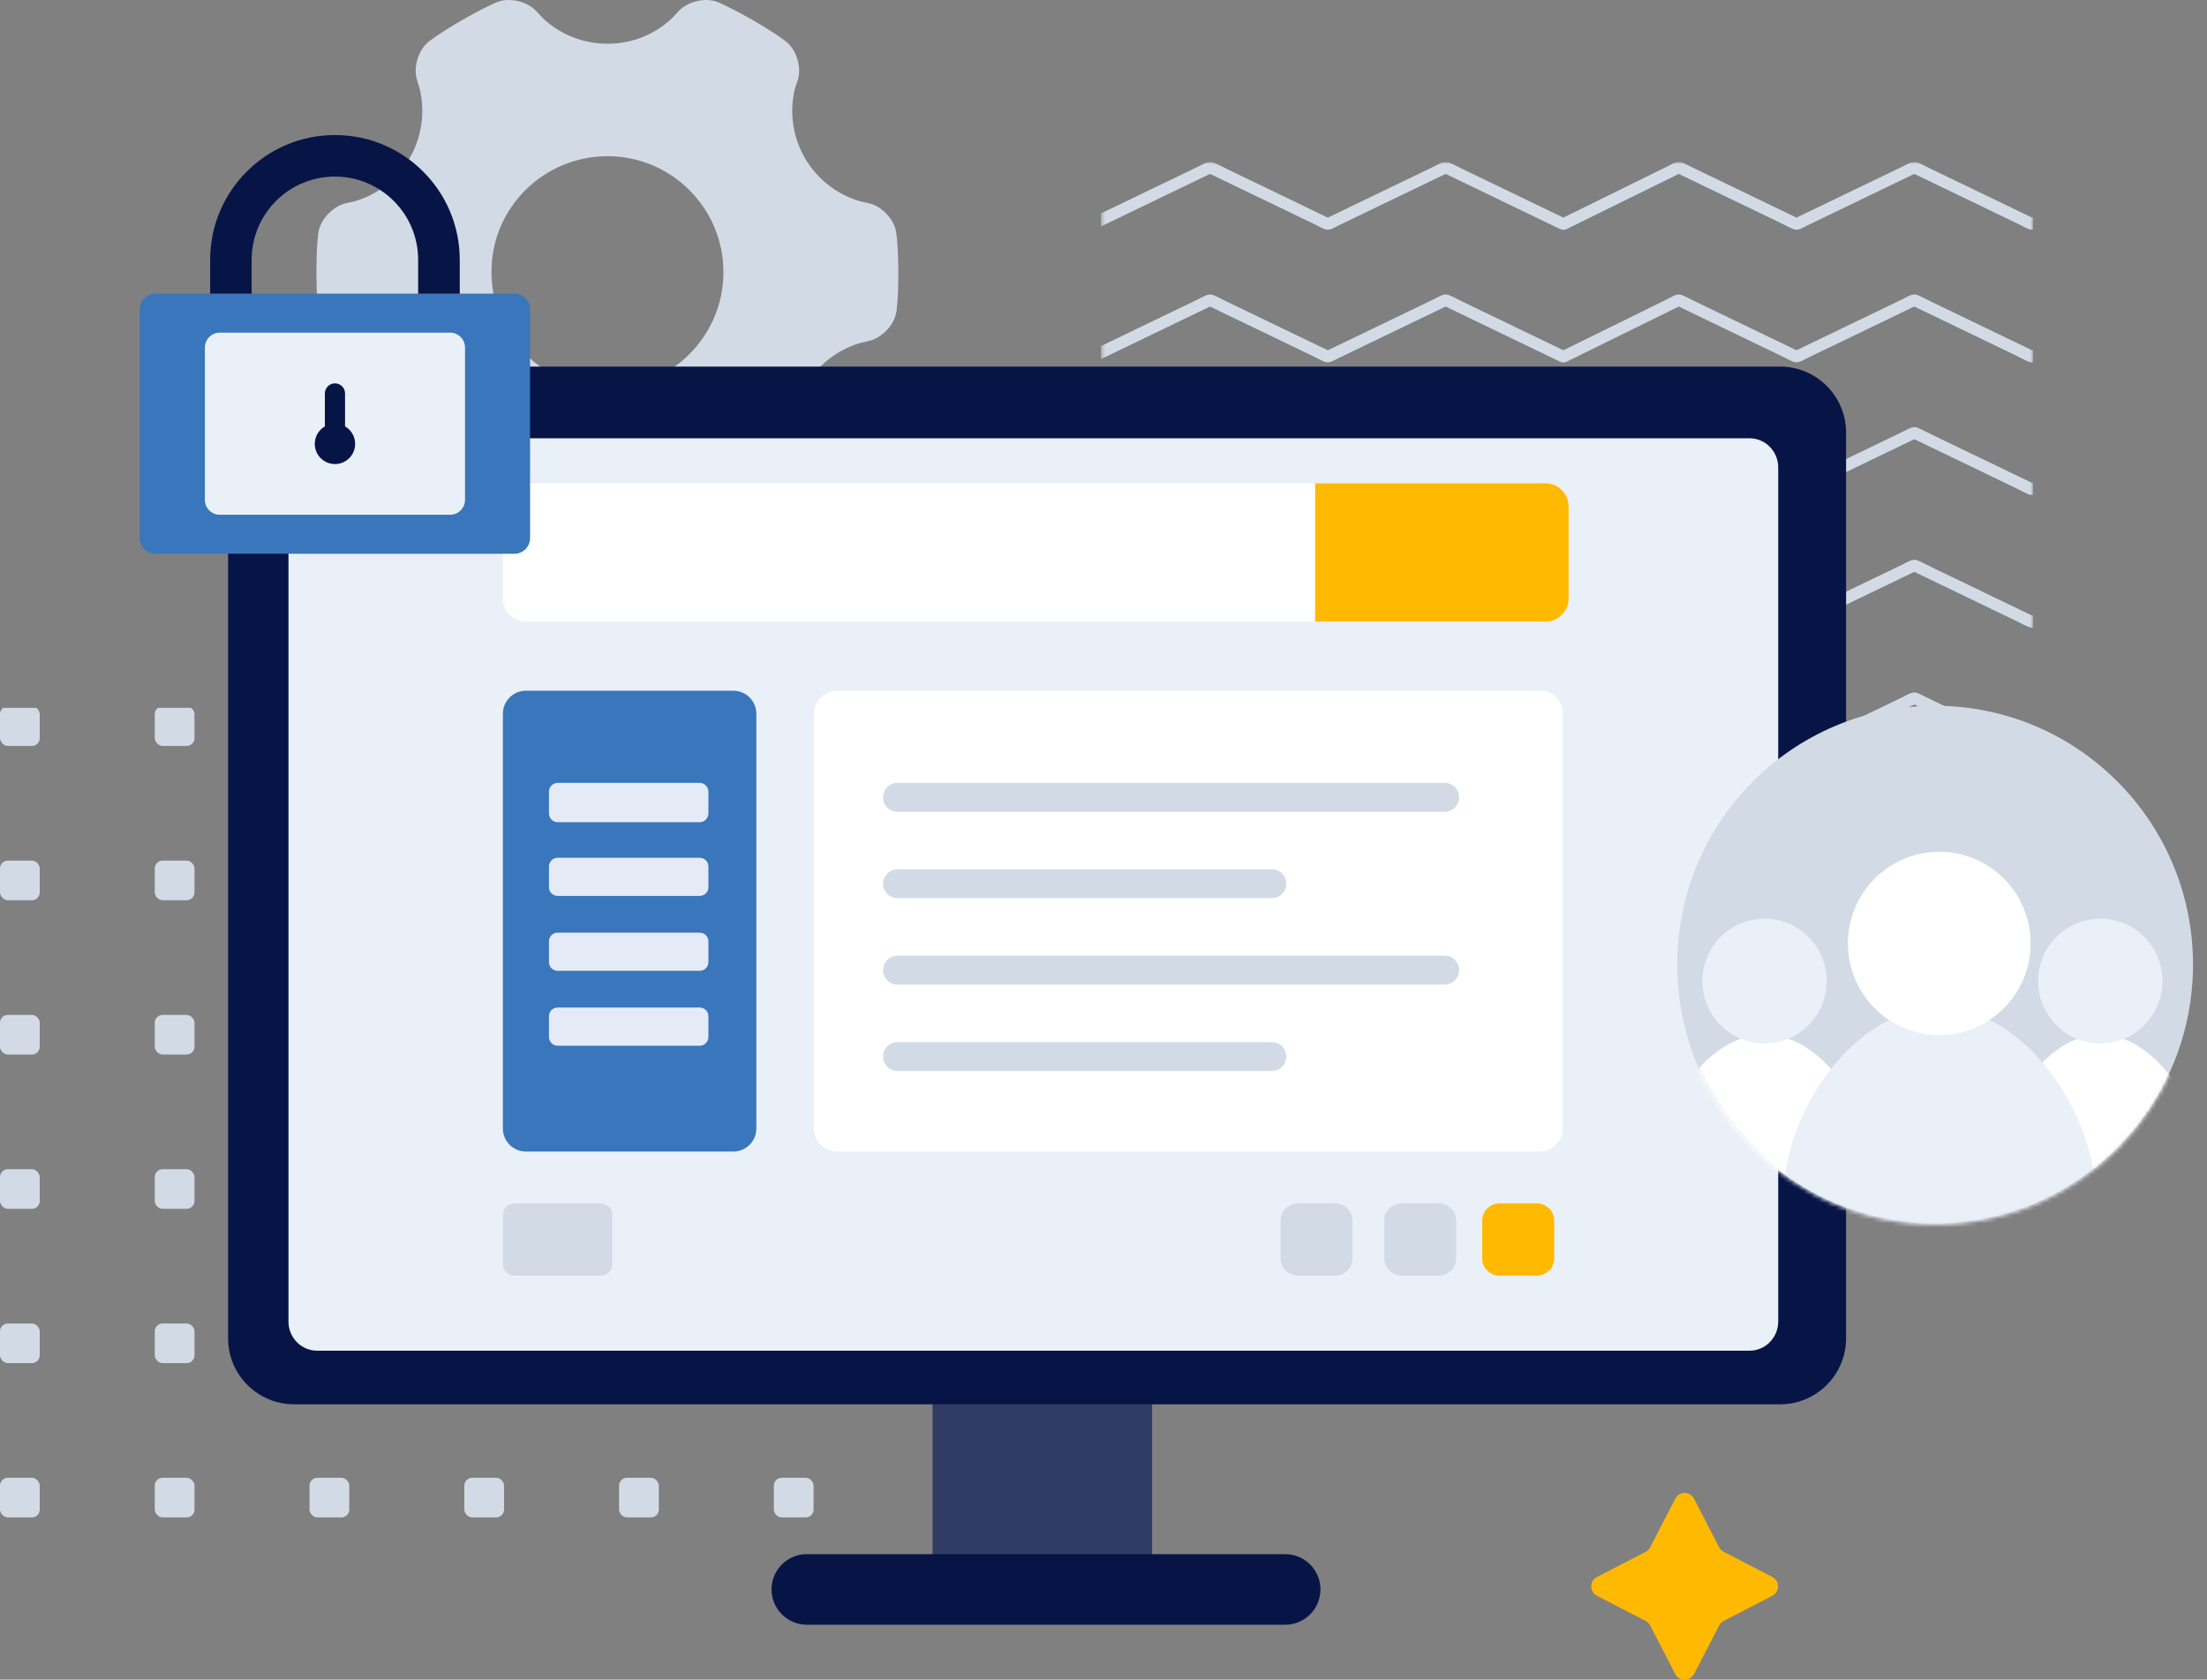 <svg width="544" height="414" viewBox="0 0 544 414" fill="none" xmlns="http://www.w3.org/2000/svg">
<rect x="0" y="0" width="544" height="414" fill="#808080" stroke="none"/>
<g clip-path="url(#clip0_1910_457)">
<g clip-path="url(#clip1_1910_457)">
<mask id="mask0_1910_457" style="mask-type:luminance" maskUnits="userSpaceOnUse" x="271" y="39" width="231" height="214">
<path d="M501.133 39.89H271.373V252.827H501.133V39.89Z" fill="white"/>
</mask>
<g mask="url(#mask0_1910_457)">
<path d="M501.133 53.52L500.882 53.641L475.927 41.62C474.828 41.091 473.735 40.469 472.601 40.018C471.415 39.545 470.094 40.5 469.023 41.015L454.121 48.196L442.817 53.641L418.081 41.723C416.92 41.162 415.76 40.523 414.569 40.031C413.409 39.554 412.31 40.37 411.275 40.879L396.576 48.117L385.351 53.639L360.402 41.62C359.304 41.091 358.214 40.468 357.077 40.018C355.891 39.545 354.57 40.5 353.498 41.015L338.596 48.196L327.292 53.641L302.337 41.62C301.238 41.091 300.146 40.468 299.011 40.018C297.826 39.545 296.505 40.5 295.433 41.015L280.531 48.196L271.373 52.606V55.837C271.606 55.713 271.834 55.59 272.05 55.486L286.956 48.306L298.257 42.86L323.214 54.882C324.314 55.411 325.407 56.032 326.541 56.484C327.727 56.957 329.048 56.001 330.119 55.486L345.021 48.306L356.325 42.86L381.061 54.776L384.626 56.493C384.84 56.598 385.075 56.65 385.313 56.646C385.58 56.666 385.848 56.614 386.087 56.493L410.97 44.253L413.792 42.864L438.742 54.882C439.841 55.411 440.934 56.032 442.068 56.484C443.254 56.957 444.575 56.001 445.646 55.486L460.552 48.306L471.856 42.86L496.811 54.882C497.91 55.411 499.003 56.032 500.138 56.484C500.457 56.604 500.803 56.637 501.139 56.58L501.133 53.52Z" fill="#D2DBE5"/>
<path d="M501.133 86.217L500.882 86.338L475.927 74.316C474.828 73.787 473.735 73.166 472.601 72.714C471.415 72.241 470.094 73.197 469.023 73.712L454.117 80.892L442.813 86.338L418.081 74.422C416.92 73.862 415.76 73.223 414.569 72.731C413.409 72.254 412.31 73.069 411.275 73.579L396.576 80.816L385.35 86.334L360.4 74.316C359.302 73.787 358.209 73.166 357.075 72.714C355.889 72.241 354.568 73.197 353.497 73.712L338.596 80.892L327.292 86.338L302.337 74.316C301.238 73.787 300.146 73.166 299.011 72.714C297.826 72.241 296.505 73.197 295.433 73.712L280.531 80.892L271.373 85.304V88.534C271.606 88.409 271.834 88.287 272.05 88.183L286.956 80.997L298.257 75.557L323.214 87.579C324.314 88.107 325.407 88.729 326.541 89.18C327.727 89.653 329.048 88.698 330.119 88.183L345.021 80.997L356.325 75.552L381.061 87.472L384.626 89.19C384.84 89.295 385.075 89.347 385.313 89.342C385.58 89.362 385.848 89.31 386.087 89.19L410.97 76.945L413.792 75.556L438.742 87.574C439.841 88.103 440.934 88.724 442.068 89.175C443.254 89.648 444.575 88.693 445.646 88.178L460.546 80.997L471.849 75.552L496.804 87.579C497.904 88.107 498.996 88.729 500.131 89.18C500.45 89.3 500.796 89.334 501.133 89.277V86.217Z" fill="#D2DBE5"/>
<path d="M501.133 118.913L500.882 119.033L475.927 107.012C474.828 106.483 473.735 105.862 472.601 105.41C471.415 104.938 470.094 105.892 469.023 106.408L454.117 113.588L442.813 119.033L418.081 107.118C416.92 106.557 415.76 105.919 414.569 105.426C413.409 104.95 412.31 105.765 411.275 106.275L396.576 113.512L385.351 119.034L360.401 107.017C359.303 106.488 358.21 105.866 357.076 105.415C355.89 104.943 354.569 105.897 353.498 106.413L338.596 113.588L327.292 119.033L302.337 107.012C301.238 106.483 300.146 105.862 299.011 105.41C297.826 104.938 296.505 105.892 295.433 106.408L280.531 113.588L271.373 118V121.23C271.606 121.105 271.834 120.983 272.05 120.878L286.956 113.698L298.257 108.253L323.214 120.271C324.314 120.8 325.407 121.422 326.541 121.874C327.727 122.346 329.048 121.392 330.119 120.875L345.025 113.695L356.329 108.25L381.065 120.166L384.63 121.883C384.843 121.988 385.079 122.04 385.317 122.035C385.584 122.056 385.852 122.003 386.091 121.883L410.971 109.642L413.793 108.254L438.743 120.271C439.842 120.8 440.935 121.422 442.069 121.874C443.255 122.346 444.576 121.392 445.647 120.875L460.553 113.695L471.857 108.25L496.804 120.271C497.904 120.8 498.996 121.422 500.131 121.874C500.45 121.994 500.796 122.027 501.133 121.971V118.913Z" fill="#D2DBE5"/>
<path d="M501.133 151.61L500.882 151.73L475.927 139.709C474.828 139.18 473.735 138.559 472.601 138.107C471.415 137.635 470.094 138.589 469.023 139.105L454.117 146.285L442.817 151.729L418.081 139.814C416.92 139.253 415.76 138.615 414.569 138.122C413.409 137.646 412.31 138.461 411.275 138.971L396.576 146.208L385.35 151.729L360.4 139.712C359.302 139.183 358.209 138.562 357.075 138.11C355.889 137.638 354.568 138.592 353.497 139.108L338.59 146.288L327.292 151.729L302.337 139.709C301.238 139.18 300.146 138.559 299.011 138.107C297.826 137.635 296.505 138.589 295.433 139.105L280.531 146.285L271.373 150.697V153.927C271.606 153.802 271.834 153.68 272.05 153.575L286.956 146.395L298.257 140.95L323.212 152.971C324.311 153.5 325.404 154.122 326.538 154.573C327.724 155.046 329.045 154.091 330.116 153.575L345.022 146.395L356.326 140.95L381.062 152.866L384.627 154.583C384.84 154.687 385.076 154.74 385.314 154.735C385.581 154.756 385.849 154.703 386.088 154.583L410.968 142.342L413.79 140.954L438.74 152.971C439.839 153.5 440.932 154.122 442.066 154.573C443.252 155.046 444.573 154.091 445.644 153.575L460.55 146.395L471.854 140.95L496.809 152.971C497.908 153.5 499.001 154.122 500.136 154.573C500.455 154.693 500.801 154.727 501.137 154.67L501.133 151.61Z" fill="#D2DBE5"/>
<path d="M501.133 184.305L500.882 184.426L475.927 172.404C474.828 171.876 473.735 171.254 472.601 170.803C471.415 170.33 470.094 171.285 469.023 171.8L454.117 178.981L442.813 184.426L418.077 172.511C416.916 171.95 415.756 171.311 414.566 170.819C413.405 170.342 412.307 171.158 411.271 171.667L396.572 178.904L385.347 184.427L360.397 172.409C359.299 171.88 358.206 171.259 357.072 170.807C355.886 170.335 354.565 171.29 353.494 171.805L338.588 178.985L327.284 184.431L302.337 172.404C301.238 171.876 300.146 171.254 299.011 170.803C297.826 170.33 296.505 171.285 295.433 171.8L280.531 178.981L271.373 183.391V186.622C271.606 186.498 271.834 186.375 272.05 186.271L286.956 179.091L298.257 173.645L323.214 185.667C324.314 186.196 325.407 186.817 326.541 187.269C327.727 187.742 329.048 186.786 330.119 186.271L345.025 179.091L356.329 173.645L381.065 185.562L384.63 187.278C384.843 187.383 385.079 187.435 385.317 187.431C385.584 187.451 385.852 187.399 386.091 187.278L410.971 175.038L413.793 173.649L438.743 185.667C439.842 186.196 440.935 186.817 442.069 187.269C443.255 187.742 444.576 186.786 445.647 186.271L460.553 179.091L471.857 173.645L496.812 185.667C497.911 186.196 499.004 186.817 500.138 187.269C500.458 187.389 500.804 187.422 501.14 187.365L501.133 184.305Z" fill="#D2DBE5"/>
<path d="M501.133 217.001L500.882 217.122L475.927 205.1C474.828 204.571 473.735 203.95 472.601 203.498C471.415 203.026 470.094 203.981 469.023 204.496L454.117 211.676L442.813 217.122L418.077 205.206C416.916 204.646 415.756 204.007 414.566 203.515C413.405 203.038 412.306 203.854 411.271 204.363L396.572 211.595L385.347 217.118L360.397 205.1C359.299 204.571 358.206 203.95 357.072 203.498C355.886 203.026 354.565 203.981 353.494 204.496L338.588 211.676L327.284 217.122L302.337 205.1C301.238 204.571 300.146 203.95 299.011 203.498C297.826 203.026 296.505 203.981 295.433 204.496L280.531 211.676L271.373 216.092V219.323C271.606 219.198 271.834 219.076 272.05 218.972L286.956 211.791L298.257 206.341L323.212 218.363C324.311 218.891 325.404 219.513 326.538 219.965C327.724 220.437 329.045 219.482 330.116 218.967L345.022 211.786L356.326 206.341L381.062 218.257L384.627 219.974C384.84 220.079 385.076 220.131 385.314 220.127C385.581 220.147 385.849 220.094 386.088 219.974L410.968 207.734L413.79 206.345L438.74 218.363C439.839 218.891 440.932 219.513 442.066 219.965C443.252 220.437 444.573 219.482 445.644 218.967L460.55 211.786L471.854 206.341L496.809 218.363C497.908 218.891 499.001 219.513 500.136 219.965C500.455 220.085 500.801 220.118 501.137 220.061L501.133 217.001Z" fill="#D2DBE5"/>
<path d="M501.133 249.697L500.882 249.817L475.927 237.796C474.828 237.267 473.735 236.646 472.601 236.194C471.415 235.721 470.094 236.677 469.023 237.192L454.117 244.372L442.813 249.817L418.081 237.9C416.92 237.34 415.76 236.701 414.569 236.209C413.409 235.732 412.31 236.547 411.275 237.057L396.576 244.289L385.351 249.812L360.401 237.794C359.303 237.265 358.21 236.644 357.076 236.192C355.89 235.719 354.569 236.675 353.498 237.19L338.591 244.37L327.292 249.817L302.337 237.796C301.238 237.267 300.146 236.646 299.011 236.194C297.826 235.721 296.505 236.677 295.433 237.192L280.531 244.372L271.373 248.784V252.014C271.606 251.889 271.834 251.767 272.05 251.662L286.956 244.482L298.257 239.037L323.212 251.058C324.311 251.587 325.404 252.209 326.538 252.66C327.724 253.133 329.045 252.178 330.116 251.662L345.022 244.482L356.326 239.037L381.062 250.952L384.627 252.67C384.84 252.775 385.076 252.827 385.314 252.822C385.581 252.843 385.849 252.79 386.088 252.67L410.968 240.429L413.79 239.041L438.74 251.058C439.839 251.587 440.932 252.209 442.066 252.66C443.252 253.133 444.573 252.178 445.644 251.662L460.55 244.482L471.854 239.037L496.809 251.058C497.908 251.587 499.001 252.209 500.136 252.66C500.455 252.78 500.801 252.814 501.137 252.757L501.133 249.697Z" fill="#D2DBE5"/>
</g>
</g>
<g clip-path="url(#clip2_1910_457)">
<path d="M1.933 174.096H7.862C8.93 174.096 9.795 175.16 9.795 176.023V181.933C9.795 182.998 8.93 183.861 7.862 183.861H1.933C0.865 183.861 0 182.796 0 181.933V176.023C0 174.958 0.865 174.096 1.933 174.096Z" fill="#D2DBE5"/>
<path d="M40.079 174.096H46.008C47.076 174.096 47.941 175.16 47.941 176.023V181.933C47.941 182.998 47.076 183.861 46.008 183.861H40.079C39.011 183.861 38.146 182.796 38.146 181.933V176.023C38.146 174.958 39.011 174.096 40.079 174.096Z" fill="#D2DBE5"/>
<path d="M78.231 174.096H84.159C85.227 174.096 86.093 175.16 86.093 176.023V181.933C86.093 182.998 85.227 183.861 84.159 183.861H78.231C77.163 183.861 76.297 182.796 76.297 181.933V176.023C76.297 174.958 77.163 174.096 78.231 174.096Z" fill="#D2DBE5"/>
<path d="M116.383 174.096H122.311C123.379 174.096 124.244 175.16 124.244 176.023V181.933C124.244 182.998 123.379 183.861 122.311 183.861H116.383C115.315 183.861 114.449 182.796 114.449 181.933V176.023C114.449 174.958 115.315 174.096 116.383 174.096Z" fill="#D2DBE5"/>
<path d="M154.533 174.096H160.462C161.529 174.096 162.395 175.16 162.395 176.023V181.933C162.395 182.998 161.529 183.861 160.462 183.861H154.533C153.465 183.861 152.6 182.796 152.6 181.933V176.023C152.6 174.958 153.465 174.096 154.533 174.096Z" fill="#D2DBE5"/>
<path d="M192.68 174.096H198.609C199.677 174.096 200.542 175.16 200.542 176.023V181.933C200.542 182.998 199.677 183.861 198.609 183.861H192.68C191.612 183.861 190.747 182.796 190.747 181.933V176.023C190.747 174.958 191.612 174.096 192.68 174.096Z" fill="#D2DBE5"/>
<path d="M1.933 212.126H7.862C8.93 212.126 9.795 213.191 9.795 214.054V219.964C9.795 221.029 8.93 221.891 7.862 221.891H1.933C0.865 221.891 0 220.827 0 219.964V214.054C0 212.989 0.865 212.126 1.933 212.126Z" fill="#D2DBE5"/>
<path d="M40.079 212.126H46.008C47.076 212.126 47.941 213.191 47.941 214.054V219.964C47.941 221.029 47.076 221.891 46.008 221.891H40.079C39.011 221.891 38.146 220.827 38.146 219.964V214.054C38.146 212.989 39.011 212.126 40.079 212.126Z" fill="#D2DBE5"/>
<path d="M78.231 212.126H84.159C85.227 212.126 86.093 213.191 86.093 214.054V219.964C86.093 221.029 85.227 221.891 84.159 221.891H78.231C77.163 221.891 76.297 220.827 76.297 219.964V214.054C76.297 212.989 77.163 212.126 78.231 212.126Z" fill="#D2DBE5"/>
<path d="M116.383 212.126H122.311C123.379 212.126 124.244 213.191 124.244 214.054V219.964C124.244 221.029 123.379 221.891 122.311 221.891H116.383C115.315 221.891 114.449 220.827 114.449 219.964V214.054C114.449 212.989 115.315 212.126 116.383 212.126Z" fill="#D2DBE5"/>
<path d="M154.533 212.127H160.462C161.529 212.127 162.395 213.191 162.395 214.054V219.964C162.395 221.029 161.529 221.892 160.462 221.892H154.533C153.465 221.892 152.6 220.827 152.6 219.964V214.054C152.6 212.989 153.465 212.127 154.533 212.127Z" fill="#D2DBE5"/>
<path d="M192.68 212.126H198.609C199.677 212.126 200.542 213.191 200.542 214.054V219.964C200.542 221.029 199.677 221.891 198.609 221.891H192.68C191.612 221.891 190.747 220.827 190.747 219.964V214.054C190.747 212.989 191.612 212.126 192.68 212.126Z" fill="#D2DBE5"/>
<path d="M1.933 250.159H7.862C8.93 250.159 9.795 251.223 9.795 252.086V257.996C9.795 259.061 8.93 259.924 7.862 259.924H1.933C0.865 259.924 0 258.859 0 257.996V252.086C0 251.021 0.865 250.159 1.933 250.159Z" fill="#D2DBE5"/>
<path d="M40.079 250.159H46.008C47.076 250.159 47.941 251.223 47.941 252.086V257.996C47.941 259.061 47.076 259.924 46.008 259.924H40.079C39.011 259.924 38.146 258.859 38.146 257.996V252.086C38.146 251.021 39.011 250.159 40.079 250.159Z" fill="#D2DBE5"/>
<path d="M78.231 250.159H84.159C85.227 250.159 86.093 251.223 86.093 252.086V257.996C86.093 259.061 85.227 259.924 84.159 259.924H78.231C77.163 259.924 76.297 258.859 76.297 257.996V252.086C76.297 251.021 77.163 250.159 78.231 250.159Z" fill="#D2DBE5"/>
<path d="M116.383 250.159H122.311C123.379 250.159 124.244 251.223 124.244 252.086V257.996C124.244 259.061 123.379 259.924 122.311 259.924H116.383C115.315 259.924 114.449 258.859 114.449 257.996V252.086C114.449 251.021 115.315 250.159 116.383 250.159Z" fill="#D2DBE5"/>
<path d="M154.533 250.159H160.462C161.529 250.159 162.395 251.224 162.395 252.087V257.997C162.395 259.062 161.529 259.924 160.462 259.924H154.533C153.465 259.924 152.6 258.86 152.6 257.997V252.087C152.6 251.022 153.465 250.159 154.533 250.159Z" fill="#D2DBE5"/>
<path d="M192.68 250.159H198.609C199.677 250.159 200.542 251.223 200.542 252.086V257.996C200.542 259.061 199.677 259.924 198.609 259.924H192.68C191.612 259.924 190.747 258.859 190.747 257.996V252.086C190.747 251.021 191.612 250.159 192.68 250.159Z" fill="#D2DBE5"/>
<path d="M1.933 288.191H7.862C8.93 288.191 9.795 289.256 9.795 290.118V296.029C9.795 297.093 8.93 297.956 7.862 297.956H1.933C0.865 297.956 0 296.891 0 296.029V290.118C0 289.054 0.865 288.191 1.933 288.191Z" fill="#D2DBE5"/>
<path d="M40.079 288.191H46.008C47.076 288.191 47.941 289.256 47.941 290.118V296.029C47.941 297.093 47.076 297.956 46.008 297.956H40.079C39.011 297.956 38.146 296.891 38.146 296.029V290.118C38.146 289.054 39.011 288.191 40.079 288.191Z" fill="#D2DBE5"/>
<path d="M78.231 288.191H84.159C85.227 288.191 86.093 289.256 86.093 290.118V296.029C86.093 297.093 85.227 297.956 84.159 297.956H78.231C77.163 297.956 76.297 296.891 76.297 296.029V290.118C76.297 289.054 77.163 288.191 78.231 288.191Z" fill="#D2DBE5"/>
<path d="M116.383 288.191H122.311C123.379 288.191 124.244 289.256 124.244 290.118V296.029C124.244 297.093 123.379 297.956 122.311 297.956H116.383C115.315 297.956 114.449 296.891 114.449 296.029V290.118C114.449 289.054 115.315 288.191 116.383 288.191Z" fill="#D2DBE5"/>
<path d="M154.533 288.191H160.462C161.529 288.191 162.395 289.256 162.395 290.118V296.029C162.395 297.093 161.529 297.956 160.462 297.956H154.533C153.465 297.956 152.6 296.891 152.6 296.029V290.118C152.6 289.054 153.465 288.191 154.533 288.191Z" fill="#D2DBE5"/>
<path d="M192.68 288.191H198.609C199.677 288.191 200.542 289.256 200.542 290.118V296.029C200.542 297.093 199.677 297.956 198.609 297.956H192.68C191.612 297.956 190.747 296.891 190.747 296.029V290.118C190.747 289.054 191.612 288.191 192.68 288.191Z" fill="#D2DBE5"/>
<path d="M1.933 326.225H7.862C8.93 326.225 9.795 327.289 9.795 328.152V334.062C9.795 335.127 8.93 335.99 7.862 335.99H1.933C0.865 335.99 0 334.925 0 334.062V328.152C0 327.088 0.865 326.225 1.933 326.225Z" fill="#D2DBE5"/>
<path d="M40.079 326.225H46.008C47.076 326.225 47.941 327.289 47.941 328.152V334.062C47.941 335.127 47.076 335.99 46.008 335.99H40.079C39.011 335.99 38.146 334.925 38.146 334.062V328.152C38.146 327.088 39.011 326.225 40.079 326.225Z" fill="#D2DBE5"/>
<path d="M78.231 326.225H84.159C85.227 326.225 86.093 327.289 86.093 328.152V334.062C86.093 335.127 85.227 335.99 84.159 335.99H78.231C77.163 335.99 76.297 334.925 76.297 334.062V328.152C76.297 327.088 77.163 326.225 78.231 326.225Z" fill="#D2DBE5"/>
<path d="M116.383 326.225H122.311C123.379 326.225 124.244 327.289 124.244 328.152V334.062C124.244 335.127 123.379 335.99 122.311 335.99H116.383C115.315 335.99 114.449 334.925 114.449 334.062V328.152C114.449 327.088 115.315 326.225 116.383 326.225Z" fill="#D2DBE5"/>
<path d="M154.533 326.225H160.462C161.529 326.225 162.395 327.29 162.395 328.152V334.063C162.395 335.127 161.529 335.99 160.462 335.99H154.533C153.465 335.99 152.6 334.925 152.6 334.063V328.152C152.6 327.088 153.465 326.225 154.533 326.225Z" fill="#D2DBE5"/>
<path d="M192.68 326.225H198.609C199.677 326.225 200.542 327.289 200.542 328.152V334.062C200.542 335.127 199.677 335.99 198.609 335.99H192.68C191.612 335.99 190.747 334.925 190.747 334.062V328.152C190.747 327.088 191.612 326.225 192.68 326.225Z" fill="#D2DBE5"/>
<path d="M1.933 364.253H7.862C8.93 364.253 9.795 365.318 9.795 366.181V372.091C9.795 373.156 8.93 374.018 7.862 374.018H1.933C0.865 374.018 0 372.954 0 372.091V366.181C0 365.116 0.865 364.253 1.933 364.253Z" fill="#D2DBE5"/>
<path d="M40.079 364.253H46.008C47.076 364.253 47.941 365.318 47.941 366.181V372.091C47.941 373.156 47.076 374.018 46.008 374.018H40.079C39.011 374.018 38.146 372.954 38.146 372.091V366.181C38.146 365.116 39.011 364.253 40.079 364.253Z" fill="#D2DBE5"/>
<path d="M78.231 364.253H84.159C85.227 364.253 86.093 365.318 86.093 366.181V372.091C86.093 373.156 85.227 374.018 84.159 374.018H78.231C77.163 374.018 76.297 372.954 76.297 372.091V366.181C76.297 365.116 77.163 364.253 78.231 364.253Z" fill="#D2DBE5"/>
<path d="M116.383 364.253H122.311C123.379 364.253 124.244 365.318 124.244 366.181V372.091C124.244 373.156 123.379 374.018 122.311 374.018H116.383C115.315 374.018 114.449 372.954 114.449 372.091V366.181C114.449 365.116 115.315 364.253 116.383 364.253Z" fill="#D2DBE5"/>
<path d="M154.533 364.253H160.462C161.529 364.253 162.395 365.318 162.395 366.181V372.091C162.395 373.156 161.529 374.018 160.462 374.018H154.533C153.465 374.018 152.6 372.954 152.6 372.091V366.181C152.6 365.116 153.465 364.253 154.533 364.253Z" fill="#D2DBE5"/>
<path d="M192.68 364.253H198.609C199.677 364.253 200.542 365.318 200.542 366.181V372.091C200.542 373.156 199.677 374.018 198.609 374.018H192.68C191.612 374.018 190.747 372.954 190.747 372.091V366.181C190.747 365.116 191.612 364.253 192.68 364.253Z" fill="#D2DBE5"/>
</g>
<g clip-path="url(#clip3_1910_457)">
<path d="M412.932 369.411C413.905 367.53 416.595 367.53 417.567 369.411L423.761 381.39C424.009 381.87 424.4 382.261 424.88 382.509L436.859 388.703C438.74 389.675 438.74 392.365 436.859 393.338L424.88 399.531C424.4 399.78 424.009 400.171 423.761 400.651L417.567 412.63C416.595 414.511 413.905 414.511 412.932 412.63L406.738 400.651C406.49 400.171 406.099 399.78 405.619 399.531L393.64 393.338C391.759 392.365 391.759 389.675 393.64 388.703L405.619 382.509C406.099 382.261 406.49 381.87 406.738 381.39L412.932 369.411Z" fill="#FFB900"/>
</g>
<path fill-rule="evenodd" clip-rule="evenodd" d="M149.735 95.664C133.959 95.664 121.141 82.873 121.141 67.055C121.087 51.338 133.864 38.553 149.681 38.499C149.699 38.499 149.717 38.499 149.735 38.499C165.501 38.499 178.32 51.289 178.32 67.099C178.292 82.873 165.501 95.655 149.735 95.664ZM220.877 57.105C220.322 53.988 217.319 50.799 214.182 50.114L211.843 49.579C206.163 47.867 201.354 44.067 198.397 38.953C195.411 33.786 194.525 27.681 195.923 21.887L196.658 19.696C197.6 16.658 196.38 12.463 193.933 10.388C193.933 10.388 191.737 8.535 185.571 4.972C179.376 1.428 176.724 0.439 176.724 0.439C173.712 -0.666 169.499 0.394 167.294 2.728L165.672 4.465C161.385 8.54 155.675 10.803 149.744 10.78C143.779 10.797 138.04 8.514 133.735 4.411L132.176 2.719C130.006 0.386 125.766 -0.648 122.745 0.439C122.745 0.439 120.056 1.428 113.872 4.972C107.679 8.562 105.5 10.415 105.5 10.415C103.062 12.472 101.843 16.623 102.784 19.696L103.457 21.914C104.839 27.7 103.955 33.791 100.982 38.953C98.031 44.109 93.182 47.927 87.456 49.605L85.207 50.114C82.124 50.826 79.085 53.97 78.511 57.105C78.511 57.105 78 59.92 78 67.063C78 74.207 78.511 77.013 78.511 77.013C79.067 80.166 82.07 83.319 85.207 84.005L87.403 84.512C93.139 86.196 97.998 90.026 100.947 95.201C104.03 100.572 104.774 106.682 103.421 112.267L102.784 114.431C101.843 117.468 103.062 121.663 105.509 123.739C105.509 123.739 107.705 125.591 113.872 129.154C120.066 132.717 122.728 133.688 122.728 133.688C125.731 134.792 129.953 133.732 132.158 131.399L133.699 129.742C142.663 121.218 156.789 121.227 165.743 129.76L167.285 131.426C169.454 133.75 173.694 134.792 176.714 133.706C176.714 133.706 179.404 132.717 185.598 129.172C191.782 125.609 193.951 123.757 193.951 123.757C196.398 121.708 197.618 117.522 196.676 114.449L196.004 112.204C194.616 106.439 195.501 100.364 198.478 95.228C201.444 90.069 206.294 86.242 212.022 84.539L214.227 84.031C217.31 83.319 220.349 80.174 220.922 77.039C220.922 77.039 221.434 74.225 221.434 67.09C221.379 59.938 220.877 57.105 220.877 57.105Z" fill="#D2DBE5"/>
<path fill-rule="evenodd" clip-rule="evenodd" d="M229.866 385.904H283.986V343.38H229.866V385.904Z" fill="#313C65"/>
<path fill-rule="evenodd" clip-rule="evenodd" d="M316.78 400.466H198.874C194.07 400.466 190.176 396.572 190.176 391.768C190.176 386.964 194.07 383.07 198.874 383.07H316.78C321.584 383.07 325.477 386.964 325.477 391.768C325.477 396.572 321.584 400.466 316.78 400.466Z" fill="#071546"/>
<path fill-rule="evenodd" clip-rule="evenodd" d="M438.761 346.142H72.502C63.511 346.142 56.223 338.853 56.223 329.862V106.637C56.223 97.646 63.511 90.357 72.502 90.357H438.761C447.751 90.357 455.04 97.646 455.04 106.637V329.862C455.04 338.853 447.751 346.142 438.761 346.142Z" fill="#071546"/>
<path fill-rule="evenodd" clip-rule="evenodd" d="M431.258 332.921H78.157C74.263 332.921 71.106 329.702 71.106 325.732V115.221C71.106 111.25 74.263 108.031 78.157 108.031H431.258C435.152 108.031 438.309 111.25 438.309 115.221V325.732C438.309 329.702 435.152 332.921 431.258 332.921Z" fill="#EAF0F7"/>
<path d="M379.537 119.133H129.635C126.498 119.133 123.955 121.675 123.955 124.812V147.531C123.955 150.667 126.498 153.21 129.635 153.21H379.537C382.674 153.21 385.217 150.667 385.217 147.531V124.812C385.217 121.675 382.674 119.133 379.537 119.133Z" fill="white"/>
<path d="M324.161 119.133H380.957C384.094 119.133 386.637 121.675 386.637 124.812V147.531C386.637 150.667 384.094 153.21 380.957 153.21H324.161V119.133Z" fill="#FFB900"/>
<path d="M379.537 170.249H206.309C203.173 170.249 200.63 172.792 200.63 175.929V278.162C200.63 281.298 203.173 283.841 206.309 283.841H379.537C382.674 283.841 385.217 281.298 385.217 278.162V175.929C385.217 172.792 382.674 170.249 379.537 170.249Z" fill="white"/>
<path d="M356.099 192.968H221.228C219.262 192.968 217.668 194.561 217.668 196.527C217.668 198.492 219.262 200.086 221.228 200.086H356.099C358.065 200.086 359.659 198.492 359.659 196.527C359.659 194.561 358.065 192.968 356.099 192.968Z" fill="#D2DBE5"/>
<path d="M356.099 235.564H221.228C219.262 235.564 217.668 237.158 217.668 239.124C217.668 241.089 219.262 242.683 221.228 242.683H356.099C358.065 242.683 359.659 241.089 359.659 239.124C359.659 237.158 358.065 235.564 356.099 235.564Z" fill="#D2DBE5"/>
<path d="M313.502 214.266H221.228C219.262 214.266 217.668 215.859 217.668 217.825C217.668 219.791 219.262 221.384 221.228 221.384H313.502C315.468 221.384 317.062 219.791 317.062 217.825C317.062 215.859 315.468 214.266 313.502 214.266Z" fill="#D2DBE5"/>
<path d="M313.502 256.863H221.228C219.262 256.863 217.668 258.457 217.668 260.422C217.668 262.388 219.262 263.981 221.228 263.981H313.502C315.468 263.981 317.062 262.388 317.062 260.422C317.062 258.457 315.468 256.863 313.502 256.863Z" fill="#D2DBE5"/>
<path d="M148.093 296.62H126.795C125.227 296.62 123.955 297.892 123.955 299.46V311.576C123.955 313.145 125.227 314.416 126.795 314.416H148.093C149.662 314.416 150.933 313.145 150.933 311.576V299.46C150.933 297.892 149.662 296.62 148.093 296.62Z" fill="#D2DBE5"/>
<path d="M378.827 296.62H369.598C367.246 296.62 365.338 298.527 365.338 300.88V310.157C365.338 312.509 367.246 314.416 369.598 314.416H378.827C381.18 314.416 383.087 312.509 383.087 310.157V300.88C383.087 298.527 381.18 296.62 378.827 296.62Z" fill="#FFB900"/>
<path d="M354.689 296.62H345.46C343.107 296.62 341.2 298.527 341.2 300.88V310.157C341.2 312.509 343.107 314.416 345.46 314.416H354.689C357.042 314.416 358.949 312.509 358.949 310.157V300.88C358.949 298.527 357.042 296.62 354.689 296.62Z" fill="#D2DBE5"/>
<path d="M329.131 296.62H319.902C317.549 296.62 315.642 298.527 315.642 300.88V310.157C315.642 312.509 317.549 314.416 319.902 314.416H329.131C331.484 314.416 333.391 312.509 333.391 310.157V300.88C333.391 298.527 331.484 296.62 329.131 296.62Z" fill="#D2DBE5"/>
<path d="M180.751 170.249H129.635C126.498 170.249 123.955 172.792 123.955 175.929V278.162C123.955 281.298 126.498 283.841 129.635 283.841H180.751C183.888 283.841 186.431 281.298 186.431 278.162V175.929C186.431 172.792 183.888 170.249 180.751 170.249Z" fill="#3A76BB"/>
<path d="M172.446 192.968H137.482C136.285 192.968 135.314 193.938 135.314 195.135V200.497C135.314 201.695 136.285 202.665 137.482 202.665H172.446C173.644 202.665 174.614 201.695 174.614 200.497V195.135C174.614 193.938 173.644 192.968 172.446 192.968Z" fill="#E4EBF7"/>
<path d="M172.479 211.426H137.449C136.27 211.426 135.314 212.382 135.314 213.561V218.695C135.314 219.874 136.27 220.83 137.449 220.83H172.479C173.659 220.83 174.614 219.874 174.614 218.695V213.561C174.614 212.382 173.659 211.426 172.479 211.426Z" fill="#E4EBF7"/>
<path d="M172.479 229.885H137.449C136.27 229.885 135.314 230.841 135.314 232.02V237.154C135.314 238.333 136.27 239.289 137.449 239.289H172.479C173.659 239.289 174.614 238.333 174.614 237.154V232.02C174.614 230.841 173.659 229.885 172.479 229.885Z" fill="#E4EBF7"/>
<path d="M172.479 248.344H137.449C136.27 248.344 135.314 249.299 135.314 250.479V255.613C135.314 256.792 136.27 257.748 137.449 257.748H172.479C173.659 257.748 174.614 256.792 174.614 255.613V250.479C174.614 249.299 173.659 248.344 172.479 248.344Z" fill="#E4EBF7"/>
<path fill-rule="evenodd" clip-rule="evenodd" d="M476.988 173.968C441.885 173.968 413.429 202.527 413.429 237.754C413.429 272.982 441.885 301.541 476.988 301.541C512.089 301.541 540.547 272.982 540.547 237.754C540.547 202.527 512.089 173.968 476.988 173.968Z" fill="#D2DBE5"/>
<mask id="mask1_1910_457" style="mask-type:alpha" maskUnits="userSpaceOnUse" x="413" y="174" width="128" height="128">
<path d="M476.988 174.321C441.885 174.321 413.429 202.88 413.429 238.107C413.429 273.336 441.885 301.894 476.988 301.894C512.09 301.894 540.546 273.336 540.546 238.107" fill="white"/>
</mask>
<g mask="url(#mask1_1910_457)">
<path fill-rule="evenodd" clip-rule="evenodd" d="M517.351 295.297C527.471 295.297 536.662 291.407 543.605 285.079C541.824 272.329 530.944 254.995 517.748 254.995C504.333 254.995 493.293 272.654 491.794 285.714C498.652 291.67 507.571 295.297 517.351 295.297Z" fill="white"/>
<path fill-rule="evenodd" clip-rule="evenodd" d="M533.019 241.819C533.019 250.31 526.161 257.193 517.701 257.193C509.239 257.193 502.38 250.31 502.38 241.819C502.38 233.328 509.239 226.445 517.701 226.445C526.161 226.445 533.019 233.328 533.019 241.819Z" fill="#EAF0F7"/>
<path fill-rule="evenodd" clip-rule="evenodd" d="M409.03 284.212C415.887 290.166 424.806 293.795 434.587 293.795C444.707 293.795 453.897 289.905 460.841 283.576C459.059 270.827 448.179 254.996 434.983 254.996C421.569 254.996 410.529 271.152 409.03 284.212Z" fill="white"/>
<path fill-rule="evenodd" clip-rule="evenodd" d="M450.254 241.819C450.254 250.31 443.397 257.193 434.936 257.193C426.473 257.193 419.616 250.31 419.616 241.819C419.616 233.328 426.473 226.445 434.936 226.445C443.397 226.445 450.254 233.328 450.254 241.819Z" fill="#EAF0F7"/>
<path fill-rule="evenodd" clip-rule="evenodd" d="M439.935 290.189C450.012 298.94 463.122 304.271 477.495 304.271C492.366 304.271 505.873 298.556 516.078 289.256C513.462 270.518 497.47 248.398 478.078 248.398C458.362 248.398 442.136 270.995 439.935 290.189Z" fill="#EAF0F7"/>
<path fill-rule="evenodd" clip-rule="evenodd" d="M500.521 232.54C500.521 245.019 490.441 255.135 478.007 255.135C465.572 255.135 455.492 245.019 455.492 232.54C455.492 220.061 465.572 209.946 478.007 209.946C490.441 209.946 500.521 220.061 500.521 232.54Z" fill="white"/>
</g>
<path fill-rule="evenodd" clip-rule="evenodd" d="M62.028 64.042C62.028 52.71 71.215 43.523 82.547 43.523C93.879 43.523 103.066 52.71 103.066 64.042V74.324H113.326V64.048C113.326 47.059 99.553 33.286 82.563 33.286H82.563C65.573 33.286 51.801 47.059 51.801 64.048V74.324H62.028V64.042Z" fill="#071546"/>
<path fill-rule="evenodd" clip-rule="evenodd" d="M126.807 136.498H38.319C36.203 136.498 34.472 134.766 34.472 132.65V76.223C34.472 74.107 36.203 72.376 38.319 72.376H126.807C128.923 72.376 130.654 74.107 130.654 76.223V132.65C130.654 134.766 128.923 136.498 126.807 136.498Z" fill="#3A76BB"/>
<path fill-rule="evenodd" clip-rule="evenodd" d="M110.951 126.879H54.175C52.147 126.879 50.502 125.235 50.502 123.206V85.667C50.502 83.638 52.147 81.994 54.175 81.994H110.951C112.98 81.994 114.624 83.638 114.624 85.667V123.206C114.624 125.235 112.98 126.879 110.951 126.879Z" fill="#EAF0F7"/>
<path fill-rule="evenodd" clip-rule="evenodd" d="M77.59 109.41C77.59 106.663 79.817 104.437 82.563 104.437C85.31 104.437 87.537 106.663 87.537 109.41C87.537 112.157 85.31 114.383 82.563 114.383C79.817 114.383 77.59 112.157 77.59 109.41Z" fill="#071546"/>
<path fill-rule="evenodd" clip-rule="evenodd" d="M82.564 94.49C83.937 94.49 85.05 95.603 85.05 96.976V109.291H80.077V96.976C80.077 95.603 81.19 94.49 82.564 94.49Z" fill="#071546"/>
</g>
<defs>
<clipPath id="clip0_1910_457">
<rect width="544" height="414" fill="white"/>
</clipPath>
<clipPath id="clip1_1910_457">
<rect width="229.76" height="212.937" fill="white" transform="translate(271.373 39.89)"/>
</clipPath>
<clipPath id="clip2_1910_457">
<rect width="200.542" height="199.656" fill="white" transform="translate(0 174.47)"/>
</clipPath>
<clipPath id="clip3_1910_457">
<rect width="46.041" height="46.041" fill="white" transform="translate(392.229 368)"/>
</clipPath>
</defs>
</svg>

